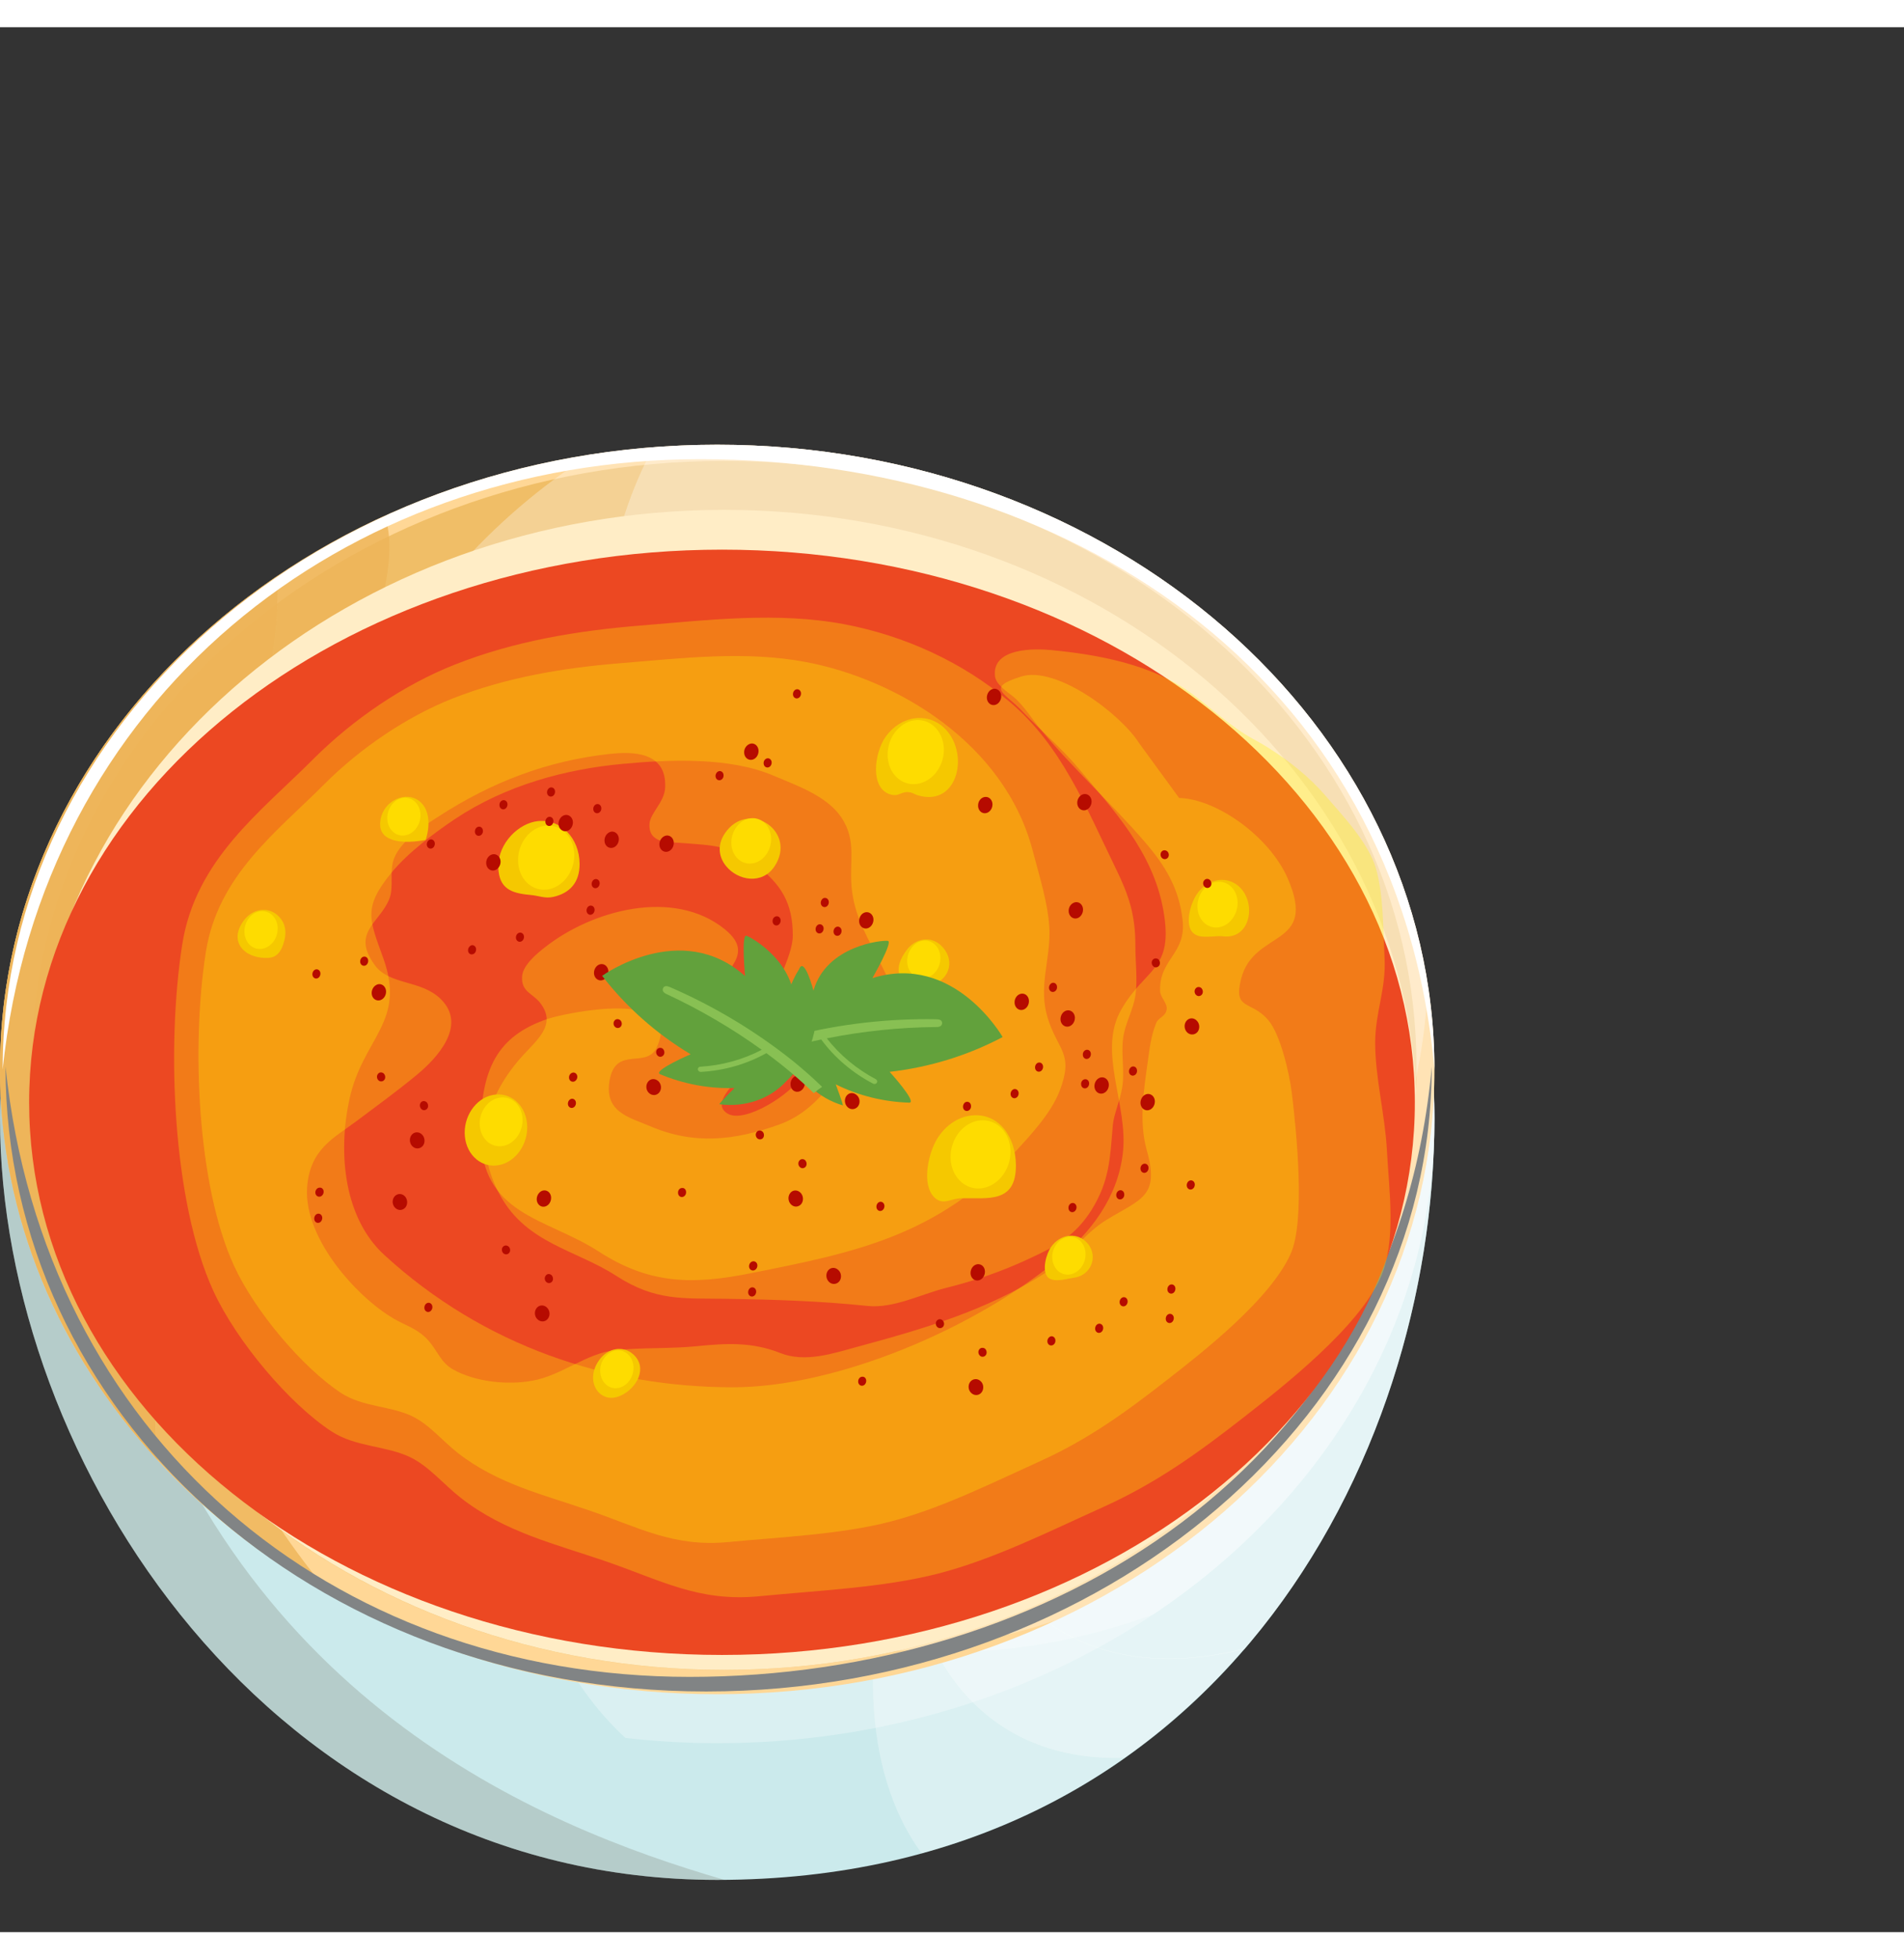 <svg  width="35" height="36" viewBox="0 0 73 73" fill="none" xmlns="http://www.w3.org/2000/svg">
<rect x="0" y="0" width="73" height="73" fill="#333333" stroke="none"/>
<path d="M54.996 41.812C54.996 55.034 46.491 70.999 27.496 70.999C10.439 70.999 0 55.04 0 41.812C0 28.59 12.311 17.87 27.496 17.87C42.685 17.87 54.996 28.59 54.996 41.812Z" fill="#CBEAEC"/>
<path opacity="0.3" d="M36.819 63.682C35.332 61.89 34.639 59.387 34.669 56.546C32.923 61.812 33.03 66.829 35.332 69.977C38.267 69.169 40.852 67.918 43.104 66.334C40.584 66.406 38.373 65.558 36.819 63.682Z" fill="white"/>
<path opacity="0.3" d="M38.867 43.5C36.18 47.879 34.712 52.551 34.672 56.546C35.193 54.982 35.871 53.399 36.711 51.835C36.868 49.221 37.607 46.361 38.867 43.5Z" fill="white"/>
<path opacity="0.3" d="M36.824 63.682C38.378 65.559 40.584 66.406 43.103 66.328C44.834 65.109 46.367 63.695 47.708 62.138C44.126 63.043 40.892 62.359 38.823 59.863C37.178 57.882 36.51 55.041 36.708 51.828C35.873 53.392 35.19 54.976 34.669 56.54C34.643 59.388 35.337 61.89 36.824 63.682Z" fill="white"/>
<path opacity="0.3" d="M36.824 63.682C38.378 65.559 40.584 66.406 43.103 66.328C44.834 65.109 46.367 63.695 47.708 62.138C44.126 63.043 40.892 62.359 38.823 59.863C37.178 57.882 36.51 55.041 36.708 51.828C35.873 53.392 35.19 54.976 34.669 56.54C34.643 59.388 35.337 61.89 36.824 63.682Z" fill="white"/>
<path opacity="0.3" d="M52.404 31.659C51.989 30.89 51.534 30.141 51.028 29.411C48.599 30.825 46.16 32.871 43.934 35.491C41.793 38 40.093 40.75 38.879 43.506C39.764 42.059 40.786 40.645 41.93 39.303C45.199 35.458 48.923 32.852 52.404 31.659Z" fill="white"/>
<path opacity="0.3" d="M40.722 45.97C45.084 40.854 50.245 37.922 54.566 37.615C54.141 35.524 53.407 33.523 52.401 31.659C48.919 32.852 45.195 35.465 41.927 39.303C40.778 40.646 39.761 42.06 38.875 43.507C37.615 46.367 36.877 49.228 36.715 51.841C37.798 49.815 39.139 47.827 40.722 45.97Z" fill="white"/>
<path opacity="0.3" d="M40.722 45.97C45.084 40.854 50.245 37.922 54.566 37.615C54.141 35.524 53.407 33.523 52.401 31.659C48.919 32.852 45.195 35.465 41.927 39.303C40.778 40.646 39.761 42.06 38.875 43.507C37.615 46.367 36.877 49.228 36.715 51.841C37.798 49.815 39.139 47.827 40.722 45.97Z" fill="white"/>
<path opacity="0.3" d="M36.713 51.841C36.516 55.053 37.184 57.888 38.828 59.876C40.898 62.372 44.126 63.049 47.714 62.15C52.657 56.409 54.995 48.745 54.995 41.818C54.995 40.385 54.843 38.984 54.565 37.615C50.243 37.922 45.082 40.854 40.721 45.969C39.137 47.827 37.796 49.814 36.713 51.841Z" fill="white"/>
<path opacity="0.3" d="M36.713 51.841C36.516 55.053 37.184 57.888 38.828 59.876C40.898 62.372 44.126 63.049 47.714 62.15C52.657 56.409 54.995 48.745 54.995 41.818C54.995 40.385 54.843 38.984 54.565 37.615C50.243 37.922 45.082 40.854 40.721 45.969C39.137 47.827 37.796 49.814 36.713 51.841Z" fill="white"/>
<path opacity="0.3" d="M0 41.813C0 55.035 10.439 71 27.496 71C27.582 71 27.668 70.994 27.759 70.994C20.624 68.915 8.794 64.073 4.412 48.746C1.928 40.053 6.881 29.294 9.153 23.983C3.537 28.363 0 34.729 0 41.813Z" fill="#838679"/>
<path opacity="0.3" d="M24.023 54.852C22.789 51.965 22.667 48.648 23.472 45.279C20.173 50.72 19.125 56.761 21.19 61.59C21.858 63.154 22.809 64.477 23.978 65.558C25.132 65.689 26.305 65.76 27.5 65.76C33.789 65.76 39.578 63.916 44.212 60.827C35.428 64.007 26.994 61.779 24.023 54.852Z" fill="white"/>
<path opacity="0.3" d="M33.62 35.225C40.507 31.054 47.783 30.344 52.939 32.729C51.522 29.725 49.427 27.02 46.811 24.772C43.472 25.17 39.91 26.388 36.449 28.487C29.683 32.586 24.968 39.011 23.465 45.28C25.818 41.409 29.299 37.844 33.62 35.225Z" fill="white"/>
<path opacity="0.3" d="M24.025 54.852C26.995 61.785 35.43 64.014 44.214 60.828C50.772 56.455 55.002 49.567 55.002 41.819C55.002 38.6 54.268 35.537 52.948 32.735C47.787 30.343 40.51 31.06 33.629 35.231C29.308 37.85 25.826 41.415 23.479 45.286C22.669 48.648 22.791 51.965 24.025 54.852Z" fill="white"/>
<path opacity="0.3" d="M24.025 54.852C26.995 61.785 35.43 64.014 44.214 60.828C50.772 56.455 55.002 49.567 55.002 41.819C55.002 38.6 54.268 35.537 52.948 32.735C47.787 30.343 40.51 31.06 33.629 35.231C29.308 37.85 25.826 41.415 23.479 45.286C22.669 48.648 22.791 51.965 24.025 54.852Z" fill="white"/>
<path d="M54.996 39.942C54.996 53.164 42.685 63.883 27.496 63.883C12.311 63.883 0 53.164 0 39.942C0 26.72 12.311 16 27.496 16C42.685 16 54.996 26.72 54.996 39.942Z" fill="#FFD796"/>
<path d="M54.306 39.786C54.306 52.578 42.42 62.952 27.756 62.952C13.093 62.952 1.207 52.584 1.207 39.786C1.207 26.987 13.093 16.62 27.756 16.62C42.42 16.62 54.306 26.994 54.306 39.786Z" fill="#F0BE67"/>
<path opacity="0.3" d="M54.742 36.735C54.535 41.245 53.032 45.252 50.214 47.833C44.061 53.463 34.007 50.198 27.748 40.534C22.511 32.447 21.6 22.451 25.046 16.097C24.231 16.163 23.426 16.254 22.632 16.378C14.992 21.226 10.2 30.538 11.121 40.528C12.36 54.056 23.593 63.694 36.203 62.059C37.67 61.87 39.087 61.524 40.453 61.062C49.105 57.028 54.995 49.084 54.995 39.941C54.995 38.853 54.904 37.784 54.742 36.735Z" fill="white"/>
<path opacity="0.3" d="M27.748 40.535C34.002 50.199 44.061 53.464 50.214 47.833C53.032 45.253 54.535 41.245 54.743 36.736C52.941 25.032 41.435 16 27.495 16C26.67 16 25.855 16.039 25.046 16.098C21.6 22.451 22.511 32.448 27.748 40.535Z" fill="white"/>
<path opacity="0.3" d="M27.748 40.535C34.002 50.199 44.061 53.464 50.214 47.833C53.032 45.253 54.535 41.245 54.743 36.736C52.941 25.032 41.435 16 27.495 16C26.67 16 25.855 16.039 25.046 16.098C21.6 22.451 22.511 32.448 27.748 40.535Z" fill="white"/>
<path opacity="0.8" d="M6.049 54.917C7.926 56.95 10.178 58.716 12.713 60.124C9.798 56.703 7.612 52.467 6.443 48.003C6.221 50.46 5.791 52.682 6.049 54.917Z" fill="#EDB458"/>
<path opacity="0.8" d="M6.184 39.603C8.552 34.924 16.192 22.758 14.75 18.724C13.298 19.389 11.921 20.157 10.636 21.031C10.93 26.101 7.135 35.836 6.184 39.603Z" fill="#EDB458"/>
<path opacity="0.8" d="M6.442 48.003C6.635 45.892 6.67 43.611 5.987 41.004C5.926 40.776 6.007 40.288 6.179 39.603C5.749 40.457 5.491 41.056 5.496 41.317C5.537 43.552 5.866 45.807 6.442 48.003Z" fill="#EDB458"/>
<path opacity="0.8" d="M6.441 48.003C5.864 45.8 5.541 43.552 5.495 41.317C5.49 41.056 5.748 40.45 6.178 39.603C7.129 35.836 10.924 26.101 10.636 21.031C4.164 25.416 0 32.252 0 39.942C0 45.611 2.267 50.818 6.047 54.917C5.789 52.682 6.219 50.459 6.441 48.003Z" fill="#EDB458"/>
<path opacity="0.8" d="M6.441 48.003C5.864 45.8 5.541 43.552 5.495 41.317C5.49 41.056 5.748 40.45 6.178 39.603C7.129 35.836 10.924 26.101 10.636 21.031C4.164 25.416 0 32.252 0 39.942C0 45.611 2.267 50.818 6.047 54.917C5.789 52.682 6.219 50.459 6.441 48.003Z" fill="#EDB458"/>
<path d="M27.766 18.496C13.462 18.496 1.804 28.362 1.242 40.724C1.804 53.085 13.462 62.951 27.766 62.951C42.071 62.951 53.729 53.085 54.29 40.724C53.729 28.362 42.071 18.496 27.766 18.496Z" fill="#FFEDC6"/>
<path d="M54.997 39.942C53.605 24.537 40.606 16.554 26.858 16.554C13.111 16.554 1.579 25.788 0.102 39.942C0.102 26.72 12.311 16 27.496 16C42.686 16 54.997 26.72 54.997 39.942Z" fill="white"/>
<path d="M54.894 39.831C53.507 55.236 40.194 63.219 26.442 63.219C12.694 63.219 1.688 53.985 0.211 39.831C0.211 53.053 11.894 63.779 27.079 63.779C42.269 63.773 54.894 53.053 54.894 39.831Z" fill="#818485"/>
<path d="M54.246 41.197C54.246 52.89 42.356 62.379 27.682 62.379C13.012 62.379 1.117 52.896 1.117 41.197C1.122 29.503 13.017 20.021 27.686 20.021C42.356 20.021 54.246 29.503 54.246 41.197Z" fill="#EC4822"/>
<path opacity="0.3" d="M45.207 29.535C46.669 29.58 48.678 31.027 49.371 32.617C50.54 35.295 48.076 34.552 47.585 36.468C47.271 37.7 47.97 37.27 48.633 38.058C49.088 38.599 49.432 40.059 49.528 40.834C49.715 42.359 50.049 45.735 49.488 46.999C48.718 48.732 46.153 50.746 44.777 51.815C43.153 53.085 41.706 54.128 39.859 54.962C38.002 55.803 36.074 56.767 34.136 57.269C32.228 57.764 29.901 57.862 27.942 58.051C25.807 58.26 24.492 57.484 22.528 56.819C20.879 56.252 19.067 55.822 17.559 54.643C16.942 54.161 16.451 53.535 15.784 53.222C14.938 52.825 13.906 52.883 13.071 52.336C11.604 51.371 9.767 49.202 8.968 47.455C7.561 44.386 7.333 39.016 7.89 35.452C8.35 32.493 10.627 30.825 12.429 29.013C13.83 27.612 15.601 26.42 17.342 25.729C19.427 24.908 21.613 24.549 23.773 24.373C26.116 24.184 28.56 23.885 30.902 24.328C34.374 24.986 38.513 27.423 39.596 31.561C39.838 32.5 40.218 33.666 40.238 34.657C40.253 35.816 39.803 36.813 40.177 37.993C40.562 39.218 41.184 39.316 40.628 40.763C40.299 41.616 39.525 42.444 38.953 43.069C35.942 46.347 32.684 46.973 28.798 47.748C26.586 48.191 24.922 48.191 22.959 46.921C20.939 45.611 18.42 45.546 18.425 42.359C18.43 39.909 19.062 38.658 21.01 37.999C21.648 37.785 26.247 36.794 25.18 39.094C24.795 39.928 23.642 39.042 23.384 40.3C23.125 41.577 24.132 41.773 24.901 42.105C26.612 42.841 28.16 42.665 29.87 42.053C31.626 41.427 32.334 39.655 33.529 38.188C34.49 37.009 34.475 37.335 33.761 35.882C33.306 34.95 32.81 34.194 32.668 33.119C32.527 32.004 32.881 31.216 32.254 30.277C31.692 29.443 30.488 29.039 29.653 28.681C27.968 27.964 25.686 28.062 23.869 28.231C21.683 28.433 19.391 29.046 17.438 30.349C16.649 30.877 15.642 31.633 15.014 32.395C13.896 33.757 14.169 34.2 14.701 35.693C15.576 38.143 13.911 38.723 13.4 41.075C12.935 43.206 13.213 45.657 14.736 47.051C18.561 50.557 23.318 52.114 28.084 52.121C32.036 52.127 37.369 49.892 40.623 47.175C41.797 46.197 42.854 44.868 43.051 43.141C43.264 41.297 42.07 39.27 42.981 37.661C43.912 36.019 45.025 36.175 44.6 33.822C44.195 31.581 42.672 29.978 41.361 28.414C40.683 27.606 39.853 26.908 39.155 26.172C38.502 25.488 37.789 25.312 39.155 24.882C40.486 24.465 42.95 26.289 43.689 27.456L45.207 29.535Z" fill="#FFF200"/>
<path opacity="0.3" d="M48.652 27.63C49.441 28.125 50.221 28.75 50.823 29.454C51.455 30.191 52.477 31.253 52.761 32.256C53.049 33.286 53.029 34.596 53.085 35.658C53.15 36.864 52.725 37.743 52.725 38.923C52.725 40.252 53.105 41.686 53.176 43.054C53.252 44.559 53.55 46.521 52.928 47.922C52.078 49.831 49.244 52.053 47.726 53.239C45.935 54.641 44.331 55.794 42.292 56.713C40.237 57.638 38.112 58.707 35.972 59.261C33.867 59.802 31.297 59.913 29.131 60.127C26.773 60.362 25.321 59.502 23.155 58.766C21.328 58.14 19.33 57.664 17.67 56.361C16.987 55.827 16.446 55.142 15.707 54.791C14.776 54.354 13.632 54.413 12.711 53.813C11.087 52.751 9.063 50.353 8.178 48.424C6.624 45.035 6.371 39.105 6.984 35.169C7.49 31.898 10.004 30.06 11.998 28.06C13.546 26.509 15.499 25.192 17.427 24.43C19.73 23.518 22.143 23.127 24.531 22.931C27.117 22.723 29.814 22.39 32.405 22.886C34.646 23.316 36.873 24.3 38.73 25.87C40.698 27.538 41.624 29.865 42.788 32.256C43.283 33.273 43.536 34.016 43.531 35.234C43.531 35.821 43.617 36.505 43.536 37.078C43.45 37.685 43.127 38.167 43.056 38.779C42.985 39.385 43.122 40.024 43.026 40.623C42.939 41.158 42.707 41.647 42.666 42.077C42.56 43.354 42.54 44.208 41.857 45.315C41.219 46.339 40.43 46.742 39.473 47.186C38.386 47.694 37.368 48.039 36.25 48.319C35.314 48.554 34.252 49.108 33.265 49.004C31.453 48.815 29.632 48.756 27.815 48.73C26.191 48.704 25.139 48.828 23.626 47.85C22.082 46.853 20.2 46.612 19.188 44.788C18.136 42.891 18.586 41.086 19.937 39.529C20.549 38.825 21.374 38.258 20.716 37.398C20.428 37.02 19.972 36.974 20.018 36.368C20.048 35.932 20.625 35.469 20.883 35.267C22.695 33.833 25.817 32.986 27.775 34.557C29.181 35.684 27.279 36.244 27.532 37.372C27.77 38.421 29.44 37.893 28.878 39.529C28.681 40.115 27.107 41.138 27.886 41.627C28.549 42.044 30.376 40.858 30.73 40.193C31.595 38.584 30.198 38.656 29.763 37.541C29.51 36.883 30.396 35.691 30.396 34.811C30.396 33.533 29.93 32.862 29.055 32.152C28.033 31.324 27.279 31.357 26.1 31.259C25.629 31.22 24.87 31.292 24.901 30.542C24.921 30.106 25.478 29.715 25.503 29.128C25.559 27.753 24.258 27.753 23.358 27.851C21.01 28.112 18.89 28.9 16.79 30.262C16.274 30.595 15.403 31.148 15.12 31.826C14.908 32.328 15.12 32.947 14.918 33.429C14.538 34.342 13.455 34.7 14.376 35.951C14.943 36.72 16.157 36.498 16.911 37.255C17.913 38.258 16.765 39.509 15.95 40.174C15.221 40.773 14.447 41.34 13.688 41.907C12.823 42.559 11.882 42.969 11.775 44.462C11.634 46.488 13.84 48.834 15.241 49.571C15.682 49.805 16.036 49.91 16.405 50.307C16.78 50.718 16.886 51.174 17.387 51.447C18.232 51.917 19.461 52.041 20.398 51.871C21.531 51.676 22.472 50.815 23.595 50.698C24.612 50.594 25.731 50.646 26.692 50.548C27.871 50.431 28.827 50.379 29.92 50.809C30.877 51.187 31.944 50.822 32.901 50.561C35.35 49.897 37.809 49.193 40.065 47.746C40.996 47.147 41.528 46.247 42.444 45.693C43.749 44.898 44.473 44.814 43.967 43.035C43.658 41.933 43.855 40.728 44.007 39.633C44.088 39.073 44.123 38.682 44.326 38.167C44.422 37.932 44.685 37.932 44.731 37.639C44.766 37.398 44.483 37.183 44.478 36.929C44.442 35.71 45.48 35.515 45.343 34.231C45.211 32.986 44.65 32.1 43.891 31.22C42.605 29.728 41.118 28.398 39.853 26.854C39.544 26.476 39.327 26.111 38.962 25.753C38.76 25.551 38.188 25.238 38.148 24.873C38.021 23.759 39.716 23.811 40.298 23.869C42.074 24.039 44.164 24.41 45.692 25.538C46.492 26.131 47.185 26.808 48.05 27.278C48.263 27.395 48.46 27.506 48.652 27.63Z" fill="#FFF200"/>
<path d="M19.116 32.351C19.197 33.093 19.743 33.198 20.355 33.256C20.659 33.282 20.887 33.4 21.215 33.328C21.843 33.185 22.227 32.781 22.222 32.057C22.212 31.073 21.504 30.344 20.639 30.422C19.89 30.493 19.1 31.269 19.105 32.162C19.105 32.233 19.111 32.292 19.116 32.351Z" fill="#F5C800"/>
<path d="M19.863 31.927C19.868 32.605 20.354 33.107 20.951 33.048C21.543 32.989 22.024 32.396 22.019 31.719C22.014 31.041 21.528 30.546 20.931 30.598C20.334 30.656 19.858 31.249 19.863 31.927Z" fill="#FEDC00"/>
<path d="M27.845 32.156C28.29 32.697 29.221 32.88 29.701 32.15C30.552 30.853 28.801 29.641 27.875 30.781C27.465 31.283 27.546 31.798 27.845 32.156Z" fill="#F5C800"/>
<path d="M28.142 31.674C28.355 32.071 28.82 32.169 29.185 31.902C29.549 31.628 29.675 31.087 29.463 30.69C29.25 30.292 28.785 30.194 28.421 30.462C28.056 30.735 27.93 31.276 28.142 31.674Z" fill="#FEDC00"/>
<path d="M34.179 29.412C34.204 29.418 34.234 29.425 34.26 29.425C34.432 29.451 34.553 29.327 34.74 29.314C34.973 29.301 35.014 29.386 35.221 29.444C36.759 29.875 37.194 27.757 36.177 26.831C35.525 26.238 34.533 26.395 33.961 27.183C33.511 27.815 33.339 29.216 34.179 29.412Z" fill="#F5C800"/>
<path d="M34.397 28.761C34.842 29.171 35.525 29.06 35.92 28.52C36.314 27.979 36.269 27.21 35.818 26.799C35.373 26.389 34.69 26.499 34.3 27.04C33.906 27.588 33.951 28.357 34.397 28.761Z" fill="#FEDC00"/>
<path d="M17.823 42.504C17.894 43.247 18.486 43.736 19.144 43.605C19.802 43.469 20.277 42.758 20.207 42.015C20.136 41.273 19.544 40.784 18.886 40.921C18.228 41.051 17.753 41.768 17.823 42.504Z" fill="#F5C800"/>
<path d="M18.396 42.114C18.446 42.622 18.851 42.961 19.302 42.87C19.752 42.779 20.081 42.29 20.03 41.782C19.985 41.273 19.58 40.934 19.124 41.026C18.674 41.117 18.345 41.606 18.396 42.114Z" fill="#FEDC00"/>
<path d="M26.927 38.901C27.064 38.94 27.241 38.946 27.463 38.901C28.146 38.77 28.875 38.158 28.086 37.434C27.114 36.555 25.961 38.62 26.927 38.901Z" fill="#F5C800"/>
<path d="M27.036 38.581C27.299 38.822 27.704 38.757 27.932 38.438C28.164 38.118 28.139 37.662 27.871 37.421C27.608 37.18 27.203 37.245 26.975 37.565C26.742 37.884 26.768 38.34 27.036 38.581Z" fill="#FEDC00"/>
<path d="M23.117 52.442C23.299 52.546 23.537 52.559 23.795 52.442C24.408 52.168 24.848 51.38 24.286 50.865C23.902 50.513 23.315 50.604 22.976 51.073C22.571 51.634 22.728 52.227 23.117 52.442Z" fill="#F5C800"/>
<path d="M23.23 52.011C23.493 52.252 23.898 52.187 24.13 51.868C24.363 51.548 24.338 51.092 24.07 50.851C23.806 50.61 23.407 50.675 23.169 50.994C22.936 51.314 22.966 51.77 23.23 52.011Z" fill="#FEDC00"/>
<path d="M9.524 35.505C9.666 35.583 9.833 35.635 10.005 35.655C10.415 35.7 10.683 35.648 10.855 35.159C11.007 34.729 10.972 34.332 10.648 34.039C10.263 33.687 9.676 33.778 9.337 34.247C8.927 34.814 9.12 35.277 9.524 35.505Z" fill="#F5C800"/>
<path d="M9.587 35.178C9.85 35.42 10.255 35.354 10.488 35.035C10.72 34.716 10.695 34.26 10.427 34.019C10.164 33.777 9.759 33.843 9.526 34.162C9.299 34.481 9.324 34.937 9.587 35.178Z" fill="#FEDC00"/>
<path d="M14.99 31.119C15.4 31.282 16.012 31.204 16.321 31.145C16.488 30.624 16.488 30.031 16.118 29.692C15.592 29.21 14.616 29.646 14.575 30.507C14.56 30.839 14.737 31.021 14.99 31.119Z" fill="#F5C800"/>
<path d="M15.067 30.833C15.33 31.074 15.735 31.009 15.963 30.689C16.196 30.37 16.17 29.914 15.902 29.673C15.634 29.432 15.234 29.497 15.007 29.816C14.774 30.136 14.799 30.592 15.067 30.833Z" fill="#FEDC00"/>
<path d="M34.891 36.705C35.144 36.802 35.468 36.802 35.772 36.691C36.445 36.45 36.627 35.688 36.06 35.173C35.675 34.821 35.089 34.912 34.749 35.382C34.238 36.079 34.456 36.535 34.891 36.705Z" fill="#F5C800"/>
<path d="M34.996 36.307C35.264 36.548 35.664 36.483 35.897 36.163C36.13 35.844 36.104 35.388 35.836 35.147C35.573 34.906 35.168 34.971 34.941 35.29C34.708 35.616 34.733 36.066 34.996 36.307Z" fill="#FEDC00"/>
<path d="M40.417 48.011C40.665 48.043 41.004 47.946 41.191 47.919C41.875 47.822 42.148 47.007 41.617 46.525C41.232 46.173 40.645 46.264 40.306 46.733C40.114 47.001 39.937 47.626 40.169 47.9C40.23 47.965 40.316 47.998 40.417 48.011Z" fill="#F5C800"/>
<path d="M40.562 47.658C40.825 47.899 41.23 47.834 41.462 47.515C41.695 47.196 41.67 46.739 41.402 46.498C41.139 46.257 40.734 46.322 40.501 46.642C40.268 46.961 40.298 47.417 40.562 47.658Z" fill="#FEDC00"/>
<path d="M35.559 43.762C35.519 44.172 35.569 44.589 35.817 44.837C36.151 45.169 36.445 44.883 36.865 44.876C37.862 44.857 38.965 45.091 38.95 43.599C38.939 42.511 38.287 41.605 37.265 41.703C36.622 41.761 36.03 42.25 35.762 42.941C35.666 43.175 35.59 43.468 35.559 43.762Z" fill="#F5C800"/>
<path d="M36.445 43.306C36.45 44.023 36.972 44.558 37.604 44.499C38.237 44.434 38.748 43.808 38.743 43.085C38.737 42.362 38.216 41.834 37.584 41.892C36.946 41.951 36.44 42.583 36.445 43.306Z" fill="#FEDC00"/>
<path d="M46.176 34.853C46.419 34.866 46.682 34.814 46.895 34.84C48.018 34.97 48.215 33.367 47.365 32.826C46.839 32.494 46.146 32.729 45.812 33.348C45.589 33.765 45.422 34.521 45.812 34.762C45.918 34.827 46.039 34.853 46.176 34.853Z" fill="#F5C800"/>
<path d="M46.268 34.397C46.627 34.625 47.103 34.468 47.33 34.038C47.558 33.615 47.452 33.08 47.093 32.852C46.733 32.624 46.258 32.787 46.03 33.211C45.802 33.641 45.909 34.169 46.268 34.397Z" fill="#FEDC00"/>
<path d="M37.5 29.835C37.5 30.005 37.627 30.135 37.778 30.122C37.93 30.109 38.052 29.959 38.052 29.783C38.052 29.614 37.925 29.483 37.773 29.497C37.617 29.509 37.495 29.659 37.5 29.835Z" fill="#B60B00"/>
<path d="M40.973 33.869C40.973 34.038 41.099 34.169 41.251 34.156C41.403 34.143 41.524 33.986 41.524 33.817C41.524 33.641 41.398 33.517 41.246 33.53C41.089 33.55 40.968 33.7 40.973 33.869Z" fill="#B60B00"/>
<path d="M32.938 34.253C32.938 34.422 33.064 34.553 33.216 34.54C33.368 34.526 33.489 34.37 33.489 34.201C33.489 34.031 33.362 33.901 33.211 33.914C33.059 33.927 32.938 34.077 32.938 34.253Z" fill="#B60B00"/>
<path d="M30.309 40.51C30.309 40.686 30.435 40.809 30.587 40.796C30.739 40.783 30.86 40.633 30.86 40.458C30.86 40.288 30.734 40.158 30.582 40.171C30.425 40.184 30.304 40.34 30.309 40.51Z" fill="#B60B00"/>
<path d="M22.773 36.242C22.773 36.411 22.9 36.541 23.052 36.528C23.203 36.515 23.325 36.365 23.325 36.19C23.325 36.02 23.198 35.89 23.047 35.903C22.895 35.916 22.773 36.066 22.773 36.242Z" fill="#B60B00"/>
<path d="M25.281 31.314C25.281 31.49 25.408 31.614 25.559 31.601C25.711 31.588 25.833 31.438 25.833 31.262C25.833 31.086 25.706 30.962 25.555 30.976C25.403 30.995 25.281 31.145 25.281 31.314Z" fill="#B60B00"/>
<path d="M18.641 32.031C18.641 32.201 18.767 32.331 18.919 32.318C19.071 32.305 19.192 32.149 19.192 31.979C19.192 31.81 19.066 31.68 18.914 31.692C18.762 31.706 18.636 31.855 18.641 32.031Z" fill="#B60B00"/>
<path d="M28.531 27.789C28.531 27.965 28.658 28.089 28.81 28.076C28.962 28.063 29.083 27.913 29.083 27.737C29.083 27.561 28.956 27.437 28.805 27.45C28.653 27.47 28.526 27.62 28.531 27.789Z" fill="#B60B00"/>
<path d="M30.402 25.56C30.402 25.658 30.473 25.729 30.559 25.723C30.645 25.716 30.711 25.632 30.711 25.534C30.711 25.436 30.64 25.364 30.554 25.371C30.468 25.378 30.402 25.462 30.402 25.56Z" fill="#B60B00"/>
<path d="M29.278 28.206C29.278 28.304 29.348 28.376 29.434 28.369C29.52 28.363 29.586 28.278 29.586 28.18C29.586 28.083 29.515 28.011 29.429 28.017C29.343 28.024 29.273 28.109 29.278 28.206Z" fill="#B60B00"/>
<path d="M27.434 28.695C27.434 28.793 27.504 28.865 27.59 28.858C27.677 28.852 27.747 28.767 27.742 28.669C27.742 28.571 27.671 28.5 27.585 28.506C27.504 28.513 27.434 28.598 27.434 28.695Z" fill="#B60B00"/>
<path d="M29.621 34.26C29.621 34.358 29.692 34.429 29.778 34.423C29.864 34.416 29.93 34.331 29.93 34.234C29.93 34.136 29.859 34.064 29.773 34.071C29.687 34.077 29.616 34.162 29.621 34.26Z" fill="#B60B00"/>
<path d="M31.27 34.566C31.27 34.664 31.34 34.735 31.426 34.729C31.512 34.722 31.578 34.638 31.578 34.54C31.578 34.442 31.507 34.37 31.421 34.377C31.34 34.383 31.27 34.468 31.27 34.566Z" fill="#B60B00"/>
<path d="M31.469 33.556C31.469 33.654 31.54 33.725 31.626 33.719C31.712 33.712 31.777 33.628 31.777 33.53C31.777 33.432 31.707 33.361 31.62 33.367C31.54 33.367 31.469 33.458 31.469 33.556Z" fill="#B60B00"/>
<path d="M31.957 34.657C31.957 34.755 32.028 34.827 32.114 34.82C32.2 34.814 32.266 34.729 32.266 34.631C32.266 34.533 32.195 34.462 32.109 34.468C32.023 34.475 31.957 34.559 31.957 34.657Z" fill="#B60B00"/>
<path d="M36.211 39.245C36.211 39.343 36.282 39.415 36.368 39.408C36.454 39.402 36.525 39.317 36.52 39.219C36.52 39.121 36.449 39.05 36.363 39.056C36.277 39.063 36.211 39.148 36.211 39.245Z" fill="#B60B00"/>
<path d="M34.907 38.587C34.907 38.685 34.977 38.756 35.063 38.75C35.149 38.743 35.22 38.658 35.22 38.561C35.22 38.463 35.149 38.391 35.058 38.404C34.972 38.404 34.901 38.489 34.907 38.587Z" fill="#B60B00"/>
<path d="M35.492 37.987C35.492 38.085 35.563 38.157 35.649 38.15C35.735 38.144 35.801 38.059 35.801 37.961C35.801 37.863 35.73 37.792 35.644 37.798C35.558 37.805 35.487 37.889 35.492 37.987Z" fill="#B60B00"/>
<path d="M19.781 34.885C19.781 34.983 19.852 35.055 19.938 35.048C20.024 35.042 20.09 34.957 20.09 34.859C20.09 34.762 20.019 34.69 19.933 34.697C19.847 34.703 19.781 34.788 19.781 34.885Z" fill="#B60B00"/>
<path d="M17.945 35.374C17.945 35.472 18.016 35.543 18.102 35.53C18.188 35.524 18.254 35.439 18.254 35.341C18.254 35.244 18.183 35.172 18.097 35.178C18.016 35.191 17.945 35.276 17.945 35.374Z" fill="#B60B00"/>
<path d="M21.773 41.253C21.773 41.351 21.844 41.422 21.93 41.416C22.016 41.409 22.082 41.325 22.082 41.227C22.082 41.129 22.011 41.057 21.925 41.064C21.844 41.07 21.773 41.155 21.773 41.253Z" fill="#B60B00"/>
<path d="M21.816 40.248C21.816 40.346 21.887 40.418 21.978 40.411C22.064 40.405 22.135 40.314 22.135 40.222C22.135 40.125 22.059 40.053 21.973 40.059C21.882 40.072 21.816 40.151 21.816 40.248Z" fill="#B60B00"/>
<path d="M25.996 44.667C25.996 44.765 26.067 44.836 26.153 44.83C26.239 44.823 26.31 44.739 26.305 44.641C26.305 44.543 26.234 44.471 26.148 44.484C26.062 44.484 25.991 44.569 25.996 44.667Z" fill="#B60B00"/>
<path d="M18.207 30.826C18.207 30.923 18.278 30.995 18.364 30.988C18.45 30.982 18.521 30.897 18.516 30.8C18.516 30.702 18.445 30.63 18.359 30.637C18.273 30.643 18.207 30.728 18.207 30.826Z" fill="#B60B00"/>
<path d="M16.363 31.314C16.363 31.412 16.434 31.484 16.52 31.477C16.606 31.471 16.672 31.386 16.672 31.288C16.672 31.191 16.601 31.119 16.515 31.125C16.434 31.132 16.363 31.217 16.363 31.314Z" fill="#B60B00"/>
<path d="M23.176 31.165C23.176 31.341 23.302 31.465 23.454 31.451C23.606 31.438 23.727 31.288 23.727 31.113C23.727 30.943 23.601 30.813 23.449 30.826C23.297 30.845 23.176 30.995 23.176 31.165Z" fill="#B60B00"/>
<path d="M22.746 29.959C22.746 30.057 22.817 30.128 22.903 30.122C22.989 30.115 23.06 30.031 23.055 29.933C23.055 29.835 22.984 29.763 22.898 29.77C22.812 29.776 22.746 29.861 22.746 29.959Z" fill="#B60B00"/>
<path d="M20.91 30.448C20.91 30.545 20.981 30.617 21.067 30.611C21.153 30.604 21.219 30.519 21.219 30.422C21.219 30.324 21.148 30.252 21.062 30.259C20.976 30.265 20.91 30.35 20.91 30.448Z" fill="#B60B00"/>
<path d="M21.414 30.526C21.414 30.695 21.541 30.825 21.692 30.812C21.844 30.799 21.966 30.649 21.966 30.473C21.966 30.304 21.839 30.174 21.687 30.187C21.535 30.2 21.414 30.356 21.414 30.526Z" fill="#B60B00"/>
<path d="M20.973 29.321C20.973 29.419 21.044 29.49 21.13 29.484C21.215 29.477 21.281 29.393 21.281 29.295C21.281 29.197 21.21 29.125 21.125 29.132C21.044 29.139 20.973 29.223 20.973 29.321Z" fill="#B60B00"/>
<path d="M19.149 29.81C19.149 29.907 19.22 29.979 19.305 29.973C19.392 29.966 19.457 29.881 19.457 29.784C19.457 29.686 19.387 29.614 19.3 29.621C19.215 29.627 19.144 29.712 19.149 29.81Z" fill="#B60B00"/>
<path d="M38.746 40.881C38.746 40.978 38.817 41.05 38.903 41.044C38.989 41.037 39.055 40.953 39.055 40.855C39.055 40.757 38.984 40.685 38.898 40.692C38.817 40.698 38.746 40.783 38.746 40.881Z" fill="#B60B00"/>
<path d="M36.922 41.37C36.922 41.467 36.993 41.539 37.079 41.532C37.165 41.526 37.236 41.441 37.23 41.343C37.23 41.246 37.16 41.174 37.074 41.181C36.988 41.181 36.922 41.272 36.922 41.37Z" fill="#B60B00"/>
<path d="M43.727 41.219C43.727 41.389 43.853 41.519 44.005 41.506C44.157 41.493 44.278 41.343 44.278 41.167C44.278 40.998 44.152 40.867 44 40.88C43.848 40.893 43.727 41.05 43.727 41.219Z" fill="#B60B00"/>
<path d="M43.285 40.015C43.285 40.113 43.356 40.184 43.442 40.178C43.528 40.171 43.599 40.087 43.594 39.989C43.594 39.891 43.523 39.819 43.437 39.826C43.356 39.832 43.285 39.917 43.285 40.015Z" fill="#B60B00"/>
<path d="M41.45 40.504C41.45 40.601 41.52 40.673 41.606 40.666C41.692 40.66 41.758 40.575 41.758 40.477C41.758 40.38 41.687 40.308 41.601 40.315C41.515 40.321 41.444 40.406 41.45 40.504Z" fill="#B60B00"/>
<path d="M41.961 40.581C41.961 40.751 42.087 40.881 42.239 40.868C42.391 40.855 42.513 40.705 42.513 40.529C42.513 40.36 42.386 40.23 42.234 40.243C42.082 40.256 41.961 40.406 41.961 40.581Z" fill="#B60B00"/>
<path d="M41.516 39.376C41.516 39.473 41.587 39.545 41.673 39.539C41.759 39.532 41.825 39.447 41.825 39.35C41.825 39.252 41.754 39.18 41.668 39.187C41.582 39.193 41.511 39.278 41.516 39.376Z" fill="#B60B00"/>
<path d="M39.684 39.864C39.684 39.962 39.754 40.034 39.84 40.027C39.926 40.021 39.992 39.936 39.992 39.838C39.992 39.741 39.921 39.669 39.835 39.675C39.749 39.682 39.684 39.767 39.684 39.864Z" fill="#B60B00"/>
<path d="M41.988 49.873C41.988 49.971 42.059 50.043 42.145 50.036C42.231 50.03 42.297 49.945 42.297 49.847C42.297 49.75 42.226 49.678 42.14 49.684C42.054 49.691 41.988 49.776 41.988 49.873Z" fill="#B60B00"/>
<path d="M40.156 50.355C40.156 50.453 40.227 50.525 40.313 50.518C40.399 50.512 40.47 50.427 40.465 50.329C40.465 50.232 40.394 50.16 40.308 50.166C40.227 50.173 40.156 50.264 40.156 50.355Z" fill="#B60B00"/>
<path d="M40.66 38.014C40.66 38.184 40.787 38.314 40.938 38.301C41.09 38.288 41.212 38.138 41.212 37.962C41.212 37.792 41.085 37.662 40.933 37.675C40.782 37.688 40.66 37.838 40.66 38.014Z" fill="#B60B00"/>
<path d="M40.219 36.808C40.219 36.906 40.29 36.978 40.376 36.971C40.462 36.965 40.532 36.88 40.527 36.782C40.527 36.684 40.457 36.613 40.37 36.619C40.29 36.626 40.219 36.711 40.219 36.808Z" fill="#B60B00"/>
<path d="M44.695 49.495C44.695 49.593 44.766 49.665 44.852 49.658C44.938 49.652 45.004 49.567 45.004 49.469C45.004 49.372 44.933 49.3 44.847 49.307C44.761 49.313 44.695 49.398 44.695 49.495Z" fill="#B60B00"/>
<path d="M38.899 37.375C38.899 37.544 39.025 37.675 39.177 37.662C39.329 37.649 39.45 37.499 39.45 37.323C39.45 37.147 39.324 37.023 39.172 37.036C39.02 37.049 38.894 37.199 38.899 37.375Z" fill="#B60B00"/>
<path d="M44.758 48.368C44.758 48.466 44.829 48.538 44.915 48.531C45.001 48.525 45.066 48.44 45.066 48.342C45.066 48.244 44.996 48.173 44.91 48.179C44.824 48.186 44.758 48.27 44.758 48.368Z" fill="#B60B00"/>
<path d="M42.926 48.857C42.926 48.955 42.997 49.026 43.083 49.02C43.169 49.013 43.234 48.929 43.234 48.831C43.234 48.733 43.164 48.661 43.078 48.668C42.997 48.674 42.926 48.759 42.926 48.857Z" fill="#B60B00"/>
<path d="M42.797 44.758C42.797 44.856 42.868 44.928 42.954 44.921C43.04 44.915 43.111 44.83 43.105 44.732C43.105 44.634 43.035 44.563 42.949 44.569C42.863 44.576 42.797 44.66 42.797 44.758Z" fill="#B60B00"/>
<path d="M40.965 45.247C40.965 45.345 41.036 45.416 41.122 45.41C41.208 45.403 41.274 45.319 41.274 45.221C41.274 45.123 41.203 45.051 41.117 45.058C41.031 45.065 40.96 45.149 40.965 45.247Z" fill="#B60B00"/>
<path d="M45.5 44.38C45.5 44.478 45.571 44.55 45.657 44.543C45.743 44.536 45.809 44.452 45.809 44.354C45.809 44.256 45.738 44.185 45.652 44.191C45.566 44.198 45.5 44.282 45.5 44.38Z" fill="#B60B00"/>
<path d="M43.727 43.741C43.727 43.839 43.798 43.91 43.884 43.904C43.97 43.897 44.035 43.813 44.035 43.715C44.035 43.617 43.965 43.545 43.879 43.552C43.793 43.558 43.722 43.643 43.727 43.741Z" fill="#B60B00"/>
<path d="M24.842 40.418C24.746 40.548 24.766 40.743 24.887 40.848C25.009 40.958 25.186 40.945 25.282 40.815C25.378 40.685 25.358 40.496 25.237 40.385C25.11 40.274 24.938 40.287 24.842 40.418Z" fill="#B60B00"/>
<path d="M25.19 39.173C25.135 39.244 25.15 39.355 25.216 39.414C25.282 39.479 25.383 39.466 25.438 39.394C25.494 39.322 25.479 39.212 25.413 39.147C25.347 39.094 25.246 39.101 25.19 39.173Z" fill="#B60B00"/>
<path d="M23.558 38.072C23.502 38.144 23.517 38.254 23.583 38.313C23.649 38.372 23.75 38.365 23.805 38.293C23.861 38.222 23.846 38.111 23.78 38.052C23.709 37.994 23.608 38 23.558 38.072Z" fill="#B60B00"/>
<path d="M30.291 44.686C30.195 44.817 30.215 45.012 30.337 45.123C30.458 45.234 30.63 45.214 30.726 45.09C30.822 44.96 30.802 44.765 30.681 44.654C30.559 44.543 30.382 44.556 30.291 44.686Z" fill="#B60B00"/>
<path d="M30.643 43.442C30.588 43.514 30.603 43.624 30.669 43.683C30.735 43.748 30.836 43.735 30.892 43.664C30.947 43.592 30.932 43.481 30.866 43.416C30.795 43.357 30.699 43.364 30.643 43.442Z" fill="#B60B00"/>
<path d="M29.011 42.34C28.955 42.412 28.97 42.523 29.036 42.581C29.102 42.64 29.203 42.634 29.259 42.562C29.309 42.49 29.299 42.38 29.233 42.321C29.163 42.262 29.061 42.269 29.011 42.34Z" fill="#B60B00"/>
<path d="M37.211 47.742C37.211 47.912 37.337 48.042 37.489 48.029C37.641 48.016 37.763 47.866 37.763 47.69C37.763 47.514 37.636 47.391 37.484 47.404C37.332 47.417 37.211 47.566 37.211 47.742Z" fill="#B60B00"/>
<path d="M28.684 48.48C28.684 48.577 28.754 48.649 28.84 48.643C28.927 48.636 28.992 48.551 28.992 48.454C28.992 48.356 28.921 48.284 28.835 48.291C28.749 48.297 28.684 48.382 28.684 48.48Z" fill="#B60B00"/>
<path d="M28.719 47.482C28.719 47.58 28.79 47.651 28.881 47.645C28.967 47.638 29.038 47.554 29.038 47.456C29.038 47.358 28.967 47.286 28.876 47.293C28.79 47.299 28.719 47.384 28.719 47.482Z" fill="#B60B00"/>
<path d="M32.902 51.9C32.902 51.997 32.973 52.069 33.059 52.062C33.145 52.056 33.211 51.971 33.211 51.873C33.211 51.776 33.14 51.704 33.054 51.717C32.973 51.717 32.902 51.802 32.902 51.9Z" fill="#B60B00"/>
<path d="M31.744 47.651C31.648 47.782 31.668 47.977 31.79 48.088C31.911 48.199 32.088 48.179 32.184 48.055C32.281 47.925 32.26 47.73 32.139 47.625C32.017 47.508 31.84 47.521 31.744 47.651Z" fill="#B60B00"/>
<path d="M33.602 45.201C33.602 45.299 33.672 45.371 33.758 45.364C33.844 45.358 33.91 45.273 33.91 45.175C33.91 45.078 33.839 45.006 33.753 45.012C33.667 45.019 33.602 45.104 33.602 45.201Z" fill="#B60B00"/>
<path d="M32.455 40.952C32.359 41.083 32.379 41.278 32.501 41.389C32.622 41.5 32.799 41.48 32.895 41.356C32.992 41.226 32.971 41.031 32.85 40.926C32.723 40.809 32.551 40.822 32.455 40.952Z" fill="#B60B00"/>
<path d="M37.197 51.914C37.101 52.044 37.121 52.239 37.243 52.344C37.364 52.455 37.541 52.441 37.638 52.311C37.734 52.181 37.714 51.985 37.592 51.881C37.471 51.77 37.294 51.79 37.197 51.914Z" fill="#B60B00"/>
<path d="M37.546 50.669C37.49 50.741 37.505 50.851 37.571 50.91C37.637 50.975 37.738 50.962 37.794 50.891C37.849 50.819 37.834 50.708 37.769 50.643C37.698 50.591 37.596 50.597 37.546 50.669Z" fill="#B60B00"/>
<path d="M35.913 49.574C35.857 49.646 35.873 49.757 35.938 49.815C36.004 49.874 36.105 49.867 36.161 49.796C36.217 49.724 36.202 49.613 36.136 49.554C36.065 49.489 35.969 49.502 35.913 49.574Z" fill="#B60B00"/>
<path d="M20.578 44.914C20.578 45.084 20.705 45.214 20.856 45.201C21.008 45.188 21.13 45.038 21.13 44.862C21.13 44.686 21.003 44.563 20.851 44.576C20.7 44.589 20.578 44.745 20.578 44.914Z" fill="#B60B00"/>
<path d="M12.047 45.657C12.047 45.755 12.118 45.827 12.204 45.82C12.29 45.814 12.355 45.729 12.355 45.631C12.355 45.533 12.285 45.462 12.199 45.468C12.113 45.475 12.047 45.559 12.047 45.657Z" fill="#B60B00"/>
<path d="M12.09 44.654C12.09 44.752 12.161 44.823 12.252 44.817C12.338 44.81 12.409 44.726 12.409 44.628C12.409 44.53 12.338 44.459 12.252 44.471C12.161 44.471 12.09 44.563 12.09 44.654Z" fill="#B60B00"/>
<path d="M16.27 49.072C16.27 49.169 16.34 49.241 16.426 49.235C16.512 49.228 16.578 49.143 16.578 49.046C16.578 48.948 16.507 48.876 16.421 48.883C16.335 48.889 16.27 48.974 16.27 49.072Z" fill="#B60B00"/>
<path d="M15.115 44.823C15.019 44.953 15.04 45.149 15.161 45.253C15.282 45.364 15.454 45.344 15.55 45.221C15.647 45.09 15.626 44.895 15.505 44.784C15.389 44.68 15.211 44.693 15.115 44.823Z" fill="#B60B00"/>
<path d="M20.569 49.092C20.472 49.222 20.493 49.418 20.614 49.522C20.735 49.633 20.913 49.62 21.009 49.489C21.105 49.359 21.085 49.17 20.963 49.059C20.842 48.949 20.665 48.962 20.569 49.092Z" fill="#B60B00"/>
<path d="M20.921 47.846C20.865 47.918 20.88 48.029 20.946 48.087C21.012 48.146 21.113 48.14 21.169 48.068C21.224 47.996 21.209 47.885 21.143 47.82C21.073 47.762 20.971 47.768 20.921 47.846Z" fill="#B60B00"/>
<path d="M19.276 46.746C19.221 46.818 19.236 46.929 19.302 46.987C19.367 47.046 19.469 47.039 19.524 46.968C19.58 46.896 19.565 46.785 19.499 46.727C19.428 46.668 19.332 46.675 19.276 46.746Z" fill="#B60B00"/>
<path d="M45.479 38.092C45.383 38.222 45.403 38.418 45.524 38.529C45.646 38.639 45.823 38.62 45.919 38.496C46.015 38.366 45.995 38.17 45.873 38.059C45.752 37.942 45.575 37.962 45.479 38.092Z" fill="#B60B00"/>
<path d="M45.835 36.846C45.779 36.918 45.794 37.029 45.86 37.087C45.926 37.153 46.027 37.14 46.083 37.068C46.139 36.996 46.123 36.885 46.058 36.82C45.987 36.762 45.891 36.768 45.835 36.846Z" fill="#B60B00"/>
<path d="M44.19 35.746C44.135 35.818 44.15 35.928 44.216 35.987C44.282 36.052 44.383 36.039 44.438 35.967C44.494 35.896 44.479 35.785 44.413 35.72C44.342 35.668 44.246 35.674 44.19 35.746Z" fill="#B60B00"/>
<path d="M37.836 25.691C37.836 25.86 37.962 25.991 38.114 25.978C38.266 25.965 38.388 25.808 38.388 25.639C38.388 25.469 38.261 25.339 38.109 25.352C37.957 25.365 37.836 25.515 37.836 25.691Z" fill="#B60B00"/>
<path d="M41.301 29.724C41.301 29.894 41.427 30.024 41.579 30.011C41.731 29.998 41.852 29.842 41.852 29.672C41.852 29.503 41.726 29.373 41.574 29.386C41.422 29.399 41.301 29.555 41.301 29.724Z" fill="#B60B00"/>
<path d="M46.163 32.703C46.107 32.775 46.123 32.885 46.188 32.944C46.259 33.009 46.355 32.996 46.411 32.924C46.467 32.853 46.452 32.742 46.386 32.677C46.315 32.618 46.219 32.625 46.163 32.703Z" fill="#B60B00"/>
<path d="M44.53 31.601C44.475 31.673 44.49 31.784 44.556 31.842C44.621 31.901 44.722 31.894 44.778 31.823C44.834 31.751 44.819 31.64 44.753 31.582C44.682 31.523 44.581 31.529 44.53 31.601Z" fill="#B60B00"/>
<path d="M15.775 42.458C15.679 42.588 15.7 42.784 15.821 42.895C15.943 43.005 16.12 42.986 16.216 42.862C16.312 42.732 16.292 42.536 16.17 42.425C16.049 42.315 15.872 42.328 15.775 42.458Z" fill="#B60B00"/>
<path d="M16.132 41.212C16.076 41.284 16.091 41.395 16.157 41.46C16.223 41.525 16.324 41.512 16.38 41.441C16.435 41.369 16.42 41.258 16.354 41.193C16.284 41.134 16.182 41.141 16.132 41.212Z" fill="#B60B00"/>
<path d="M14.487 40.119C14.432 40.191 14.447 40.301 14.513 40.36C14.578 40.419 14.68 40.412 14.735 40.34C14.791 40.269 14.776 40.158 14.71 40.093C14.639 40.034 14.538 40.041 14.487 40.119Z" fill="#B60B00"/>
<path d="M14.25 37.01C14.25 37.186 14.377 37.309 14.528 37.296C14.68 37.283 14.802 37.133 14.802 36.958C14.802 36.788 14.675 36.658 14.523 36.671C14.371 36.69 14.25 36.84 14.25 37.01Z" fill="#B60B00"/>
<path d="M13.809 35.805C13.809 35.902 13.879 35.974 13.966 35.968C14.052 35.961 14.117 35.876 14.117 35.779C14.117 35.681 14.046 35.609 13.96 35.616C13.874 35.622 13.809 35.707 13.809 35.805Z" fill="#B60B00"/>
<path d="M11.977 36.293C11.977 36.391 12.047 36.463 12.133 36.456C12.219 36.45 12.285 36.365 12.285 36.267C12.285 36.17 12.214 36.098 12.128 36.104C12.042 36.111 11.977 36.196 11.977 36.293Z" fill="#B60B00"/>
<path d="M22.488 33.849C22.488 33.947 22.559 34.019 22.645 34.013C22.731 34.006 22.797 33.921 22.797 33.824C22.797 33.726 22.726 33.654 22.64 33.661C22.554 33.667 22.488 33.752 22.488 33.849Z" fill="#B60B00"/>
<path d="M22.684 32.833C22.684 32.93 22.754 33.002 22.84 32.995C22.927 32.989 22.992 32.898 22.992 32.806C22.992 32.709 22.921 32.637 22.835 32.644C22.749 32.65 22.684 32.741 22.684 32.833Z" fill="#B60B00"/>
<path d="M26.703 37.263C26.703 37.361 26.774 37.433 26.86 37.426C26.946 37.42 27.012 37.335 27.012 37.237C27.012 37.14 26.941 37.068 26.855 37.074C26.769 37.087 26.703 37.172 26.703 37.263Z" fill="#B60B00"/>
<path d="M30.637 36.099C30.32 36.602 30.13 37.164 30.078 37.745C30.027 38.325 30.117 38.908 30.341 39.452C30.484 39.888 30.738 40.285 31.082 40.611C31.425 40.936 31.849 41.179 32.316 41.32C32.32 41.242 32.042 40.512 32.042 40.512C32.914 40.945 33.883 41.185 34.872 41.214C35.156 41.183 34.109 40.032 34.109 40.032C35.634 39.859 37.107 39.406 38.441 38.699C38.441 38.699 36.596 35.461 33.448 36.441C33.448 36.441 34.245 35.051 34.044 35.014C33.844 34.978 31.69 35.18 31.188 36.92C31.19 36.922 30.837 35.582 30.637 36.099Z" fill="url(#paint0_linear)"/>
<path d="M36.121 38.165C36.12 38.273 36.025 38.317 35.909 38.315C34.494 38.327 33.084 38.472 31.7 38.749C32.2 39.391 32.843 39.926 33.584 40.318C33.606 40.332 33.623 40.353 33.629 40.377C33.635 40.401 33.631 40.427 33.618 40.449C33.605 40.471 33.583 40.487 33.557 40.494C33.531 40.501 33.503 40.499 33.479 40.487C32.683 40.072 32.001 39.492 31.486 38.792C30.707 38.954 29.941 39.169 29.195 39.435C29.142 39.314 29.078 39.197 29.005 39.084C29.469 38.917 29.938 38.776 30.401 38.653C32.194 38.198 34.049 37.984 35.908 38.017C36.026 38.019 36.124 38.058 36.121 38.165Z" fill="url(#paint1_linear)"/>
<path d="M31.267 37.215C31.347 37.804 31.288 38.395 31.095 38.944C30.901 39.494 30.578 39.988 30.149 40.39C29.839 40.728 29.443 40.984 28.996 41.138C28.548 41.292 28.062 41.338 27.579 41.273C27.607 41.201 28.162 40.651 28.162 40.651C27.189 40.685 26.208 40.502 25.296 40.119C25.049 39.974 26.479 39.359 26.479 39.359C25.162 38.57 24.009 37.548 23.086 36.353C23.086 36.353 26.107 34.168 28.566 36.363C28.566 36.363 28.416 34.768 28.614 34.817C28.812 34.867 30.689 35.943 30.426 37.735C30.423 37.735 31.298 36.662 31.267 37.215Z" fill="url(#paint2_linear)"/>
<path d="M25.422 36.828C25.378 36.926 25.447 37.005 25.553 37.051C26.837 37.648 28.061 38.364 29.205 39.188C28.485 39.566 27.679 39.787 26.841 39.837C26.815 39.84 26.791 39.853 26.776 39.872C26.76 39.892 26.753 39.917 26.756 39.942C26.759 39.968 26.773 39.991 26.793 40.008C26.814 40.026 26.84 40.035 26.867 40.035C27.763 39.986 28.624 39.74 29.382 39.316C30.025 39.786 30.633 40.299 31.202 40.849C31.301 40.761 31.407 40.681 31.52 40.608C31.167 40.264 30.799 39.942 30.428 39.638C28.983 38.482 27.384 37.52 25.677 36.781C25.569 36.734 25.464 36.728 25.422 36.828Z" fill="url(#paint3_linear)"/>
<defs>
<linearGradient id="paint0_linear" x1="-1174.64" y1="-163.026" x2="-1174.7" y2="-169.163" gradientUnits="userSpaceOnUse">
<stop stop-color="#62A13C"/>
<stop offset="1" stop-color="#4B7C36"/>
</linearGradient>
<linearGradient id="paint1_linear" x1="-736.03" y1="-647.27" x2="-734.576" y2="-628.652" gradientUnits="userSpaceOnUse">
<stop stop-color="#669E3E"/>
<stop offset="1" stop-color="#88C053"/>
</linearGradient>
<linearGradient id="paint2_linear" x1="1210.93" y1="354.629" x2="1213.52" y2="349.066" gradientUnits="userSpaceOnUse">
<stop stop-color="#62A13C"/>
<stop offset="1" stop-color="#4B7C36"/>
</linearGradient>
<linearGradient id="paint3_linear" x1="1011.98" y1="-267.699" x2="1002.96" y2="-251.351" gradientUnits="userSpaceOnUse">
<stop stop-color="#669E3E"/>
<stop offset="1" stop-color="#88C053"/>
</linearGradient>
</defs>
</svg>
